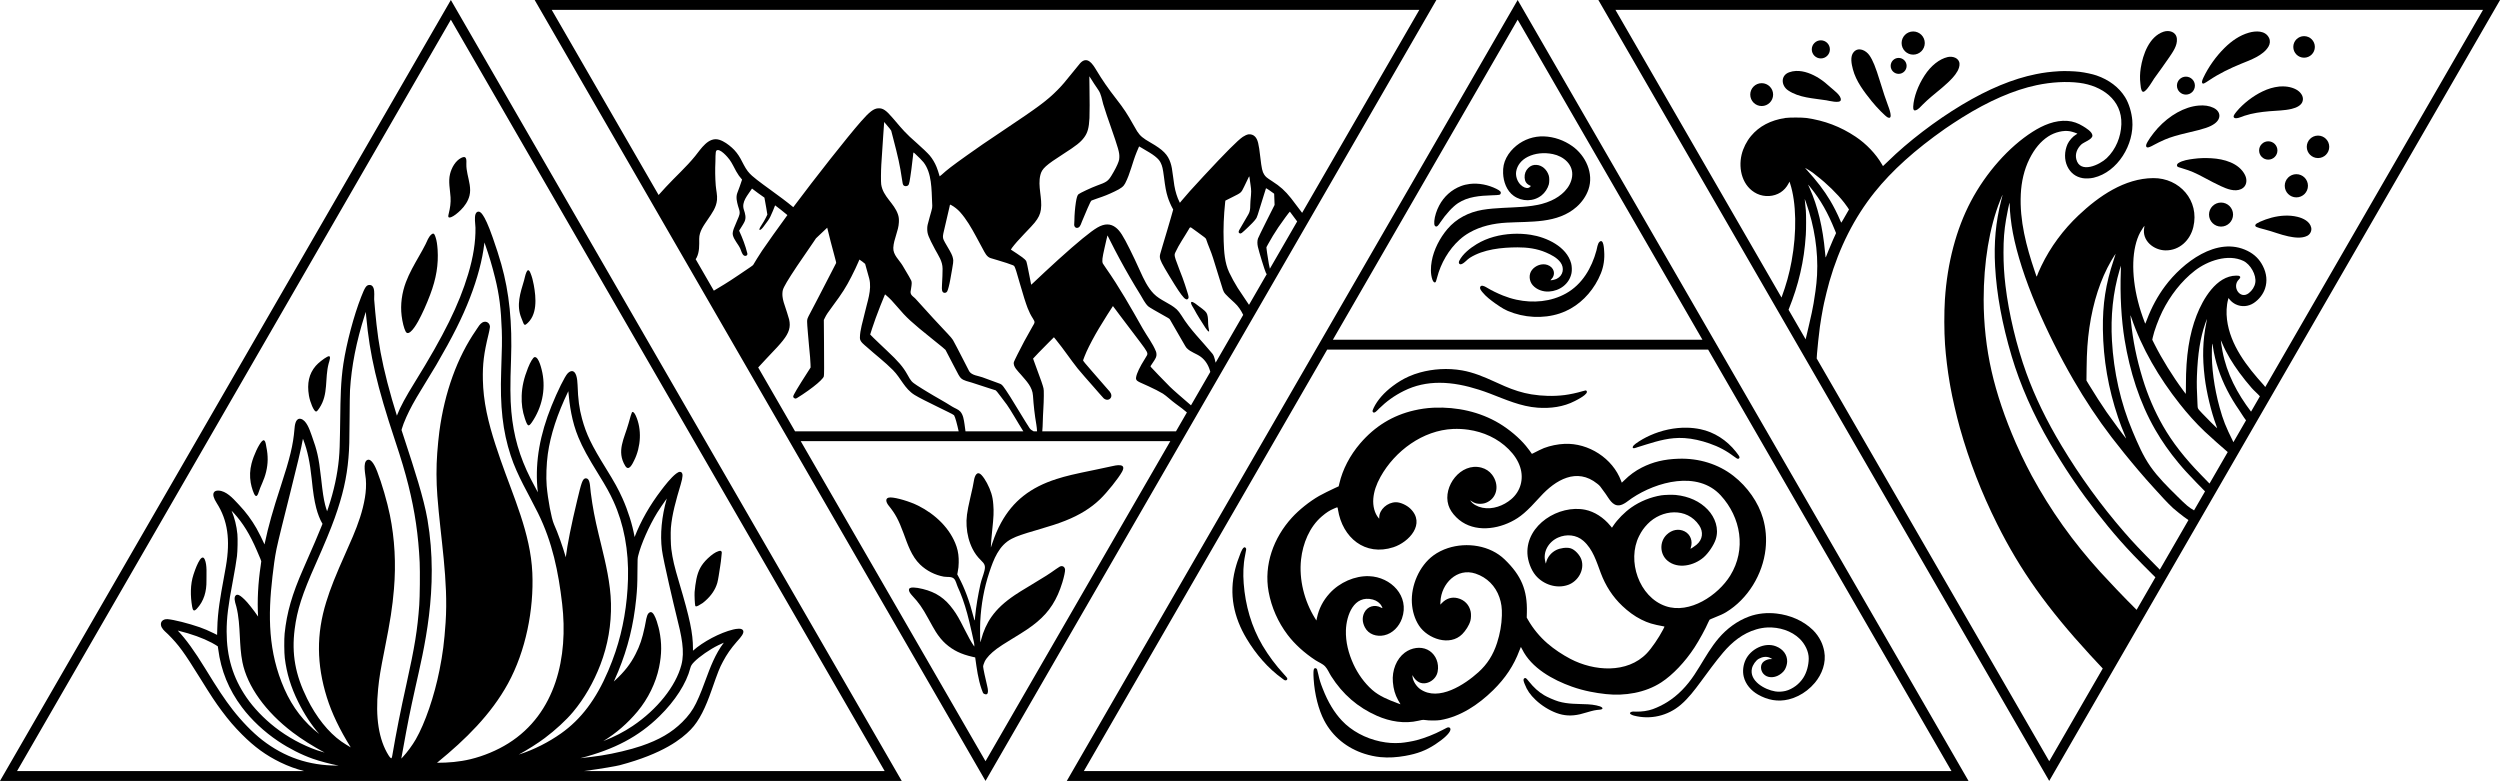 <?xml version="1.0" encoding="UTF-8"?>
<!DOCTYPE svg PUBLIC '-//W3C//DTD SVG 1.0//EN'
          'http://www.w3.org/TR/2001/REC-SVG-20010904/DTD/svg10.dtd'>
<svg height="500.0" preserveAspectRatio="xMidYMid meet" version="1.0" viewBox="0.0 0.0 1600.7 500.0" width="1600.7" xmlns="http://www.w3.org/2000/svg" xmlns:xlink="http://www.w3.org/1999/xlink" zoomAndPan="magnify"
><g
  ><g
    ><g id="change1_2"
      ><path d="M288.675,0.001L0,499.999h577.349L288.675,0.001z M288.675,12.602l277.761,481.096H373.907 c11.511-1.537,20.901-3.222,22.892-3.75c27.968-7.42,39.718-16.884,45.471-22.831c5.545-5.701,9.528-14.258,13.365-25.249 c4.267-12.185,5.012-14.059,7.243-18.237c2.512-4.736,5.015-8.331,8.93-12.822c0.125-0.143,0.288-0.323,0.477-0.532 c2.124-2.343,4.153-4.767,3.601-6.386c-0.305-0.895-1.242-1.348-2.784-1.348c-1.331,0-2.893,0.333-3.702,0.532 c-8.298,1.991-19.295,7.802-25.714,13.571v-1.488c0-9.706-1.966-19.104-8.762-41.898c-3.231-10.872-4.186-14.942-5.107-21.776 c-0.359-2.676-0.508-10.372-0.262-13.495c0.73-8.731,3.268-17.717,6.261-27.715c1.616-5.396,1.287-6.857,0.752-7.577 c-0.284-0.381-0.71-0.591-1.2-0.591c-0.658,0-1.44,0.364-2.458,1.146c-3.4,2.61-7.355,7.787-9.48,10.569 c-7.402,9.689-13.154,19.791-17.104,30.033c-0.014-0.074-0.028-0.151-0.043-0.23c-1.342-7.61-4.144-16.524-7.688-24.46 c-2.69-5.975-5.074-10.297-10.628-19.272c-9.309-15.016-12.601-21.854-15.313-31.814c-1.788-6.612-2.533-12.27-2.847-21.619 c-0.136-4.037-0.874-8.849-3.622-8.849c-0.855,0-1.749,0.48-2.732,1.466c-1.721,1.716-6.536,11.43-10.303,20.787 c-7.433,18.374-10.421,35.303-9.134,51.75c0.07,0.968,0.201,2.322,0.342,3.604c-1.307-2.383-3.123-5.805-4.614-8.747 c-7.144-14.119-10.955-27.39-12.355-43.03c-0.719-7.991-0.771-17.262-0.19-33.065c0.868-23.642-1.104-43.062-6.207-61.117 c-1.465-5.185-3.235-10.7-5.409-16.862l-0.126-0.358c-5.772-16.537-8.211-16.537-9.129-16.537c-0.364,0-0.703,0.117-1.008,0.349 c-1.506,1.143-1.35,4.381-1.013,8.182c0.065,0.73,0.121,1.36,0.127,1.769c0.129,9.084-1.405,18.817-4.69,29.755 c-5.92,19.653-15.461,38.988-34.03,68.96c-6.088,9.831-9.269,15.723-11.349,21.014c-0.086,0.218-0.166,0.42-0.241,0.606 c-0.648-1.96-1.777-5.649-3.125-10.327c-4.398-15.331-7.113-27.43-8.801-39.232c-0.856-5.922-1.458-11.795-1.934-16.758 c-0.3-3.129-0.52-5.692-0.693-8.067c-0.026-0.356-0.004-0.942,0.021-1.621c0.088-2.324,0.208-5.507-1.174-6.942 c-0.468-0.486-1.084-0.744-1.814-0.744c-2.125,0.023-2.968,1.577-5.38,7.693c-4.656,11.85-9.328,29.429-11.363,42.747 c-1.725,11.294-1.87,22.734-2.011,33.798c-0.036,2.86-0.072,5.727-0.134,8.603c-0.025,1.133-0.045,2.27-0.065,3.409 c-0.088,4.954-0.179,10.076-0.649,15.031c-0.965,10.167-3.177,20.38-6.762,31.225c-0.307,0.94-0.585,1.757-0.812,2.4 c-0.422-1.201-0.959-2.902-1.28-4.237c-0.976-3.927-1.526-7.565-2.559-16.921c-0.766-6.996-1.466-11.611-2.342-15.429 c-0.79-3.445-1.914-7.118-3.437-11.229c-0.124-0.334-0.263-0.73-0.416-1.171c-1.219-3.493-3.26-9.341-6.819-10.188 c-0.215-0.051-0.429-0.077-0.634-0.077c-2.85,0-3.232,4.556-3.395,6.501l-0.012,0.148c-0.848,10.142-2.819,18.349-8.784,36.587 c-4.989,15.205-8.008,25.935-10.094,35.879c-0.104,0.499-0.203,0.96-0.295,1.365c-0.932-2.211-3.846-8.04-5.152-10.306 c-3.096-5.41-6.79-10.394-10.98-14.815c-0.36-0.38-0.736-0.786-1.127-1.209c-3.091-3.343-7.324-7.922-12.151-8.144 c-1.564-0.071-2.563,0.361-3.065,1.278c-0.747,1.365-0.115,3.637,1.88,6.751c6.99,10.913,8.799,23.403,5.866,40.499 c-0.478,2.784-0.999,5.615-1.501,8.354c-1.875,10.195-3.813,20.737-4.014,31.353c-0.035,1.844-0.086,3.285-0.128,4.171 c-0.014-0.007-0.028-0.014-0.042-0.021c-0.577-0.285-1.351-0.668-2.189-1.085c-3.354-1.653-5.936-2.757-8.917-3.811 c-7.078-2.467-16.683-4.883-20.554-5.169c-1.462-0.11-2.797,0.348-3.556,1.217c-0.585,0.669-0.824,1.546-0.69,2.535 c0.273,2.028,2.117,3.699,3.599,5.042c0.367,0.333,0.715,0.648,1.012,0.945c6.827,6.848,10.075,11.297,20.443,28.002 c7.146,11.515,9.604,15.235,13.845,20.948c4.504,6.051,8.036,10.164,13.031,15.176c7.952,7.974,15.263,13.29,24.445,17.775 c5.087,2.479,10.106,4.309,15.353,5.632H10.914L288.675,12.602z M151.998,342.04c-0.502-5.297-1.813-10.568-3.72-15.016 c0.476,0.47,0.948,0.951,1.346,1.378c5.85,6.381,10.416,13.786,14.807,24.011c2.399,5.57,2.851,6.63,2.851,6.96 c-0.003,0.179-0.134,1.264-0.343,2.626c-1.709,11.237-2.294,22.548-1.697,32.765l-0.068-0.1 c-2.631-3.888-6.835-9.186-8.488-10.695c-0.101-0.093-0.228-0.212-0.372-0.35c-1.499-1.422-3.066-2.811-4.322-2.811 c-0.297,0-0.566,0.075-0.799,0.223c-1.736,1.102-0.751,4.397-0.099,6.576c0.097,0.324,0.181,0.603,0.235,0.815 c1.574,6.19,1.906,12.685,2.226,18.967c0.278,5.46,0.566,11.105,1.662,16.587c3.094,15.415,14.829,31.806,32.196,44.97 c5.667,4.292,12.956,8.889,20.462,12.926c-1.899-0.543-3.811-1.121-4.884-1.496c-9.363-3.248-18.902-8.463-26.86-14.683 c-7.255-5.675-13.771-12.482-18.349-19.167c-8.648-12.597-12.676-25.994-12.676-42.162c0-8.68,0.999-16.821,3.956-32.262 c1.183-6.228,2.281-12.812,2.669-16.011C152.118,352.906,152.268,345.028,151.998,342.04z M326.994,291.681 c4.239,12.998,11.441,24.598,17.462,36.788c9.263,18.753,13.083,37.626,15.485,58.202c3.938,33.733-3.858,70.094-34.446,89.28 c-7.238,4.541-15.903,8.128-24.216,10.14c-7.087,1.715-14.216,2.3-21.489,2.3c0.23-0.187,0.459-0.374,0.688-0.561 c17.399-14.218,33.926-30.336,44.806-50.237c11.348-20.756,16.589-47.278,15.557-70.81c-1.112-25.331-12.21-48.861-20.383-72.473 c-4.471-12.915-8.973-26.725-10.61-41.088c-0.378-3.313-0.604-6.651-0.673-9.924c-0.214-10.208,0.633-17.054,3.628-29.304 c0.092-0.391,0.901-3.839,0.902-4.628c0.001-0.97-0.343-1.849-0.97-2.477c-0.577-0.577-1.345-0.896-2.162-0.896 c-0.604,0-1.217,0.178-1.774,0.514c-1.407,0.849-2.466,2.505-3.4,3.965c-0.236,0.369-0.461,0.72-0.676,1.033 c-11.963,17.309-20.056,39.679-23.403,64.693c-0.488,3.693-1.028,9.142-1.376,13.881c-0.65,8.86-0.625,18.076,0.076,27.393 c2.023,26.909,7.115,54.1,5.282,81.165c-0.872,12.683-1.788,19.806-3.919,30.489c-3.275,16.557-9.231,33.931-15.172,44.259 c-2.162,3.747-5.496,8.287-8.295,11.295c-0.348,0.373-0.808,0.866-0.982,1.024l1.064-5.813 c3.167-17.592,4.364-23.567,8.001-39.956c5.174-23.317,15.332-62.754,7.698-107.29c-2.344-13.67-8.52-32.596-14.296-50.21 l-2.313-7.101l0.228-0.867c0.422-1.582,1.561-4.556,2.833-7.4c2.395-5.33,5.003-10.111,9.622-17.641 c3.439-5.587,8.518-13.958,9.533-15.713c10.562-18.153,16.617-30.221,21.598-43.045c4.801-12.375,7.977-24.36,9.184-34.663 c0.028-0.249,0.057-0.514,0.084-0.781c0.077,0.216,0.155,0.441,0.235,0.674c2.888,8.243,4.618,14.027,6.612,22.104 c2.65,10.726,3.766,19.512,4.265,33.572c0.212,6.303,0.137,11.419-0.39,26.068C320.1,260.307,321.868,275.964,326.994,291.681z M423.824,352.041c0.876,6.945,8.031,37.095,9.124,41.449c3.599,14.198,5.587,23.642,3.329,32.262 c-3.549,13.569-15.498,28.539-31.182,39.068c-5.74,3.853-11.734,6.945-18.825,9.707c8.337-5.122,15.549-11.38,21.942-19.028 c6.722-8.057,11.74-18.329,13.767-28.181c1.755-8.514,1.802-15.564,0.159-23.575c-0.025-0.118-2.479-11.823-5.434-11.823 c-0.112,0-0.224,0.014-0.333,0.043c-1.899,0.5-2.399,3.243-3.031,6.715c-0.166,0.913-0.338,1.858-0.544,2.8 c-1.635,7.608-3.06,11.821-5.866,17.338c-3.212,6.317-7.065,11.239-13.301,16.989c-0.207,0.192-0.408,0.376-0.601,0.552 c0.93-2.048,2.123-4.772,2.826-6.498c6.169-15.023,9.822-29.809,11.496-46.534c0.604-6.2,0.762-8.909,0.797-17.558 c0.056-8.193,0.056-8.193,0.476-9.942c1.797-7.391,6.914-18.985,12.17-27.57c1.361-2.235,4.165-6.312,6.131-9.053 C423.633,330.811,422.56,342.156,423.824,352.041z M442.005,427.718c0.37-1.455,0.944-2.371,2.46-3.918 c3.315-3.387,10.075-8.065,15.391-10.65c1.132-0.555,2.489-1.174,3.605-1.665c-5.539,7.256-8.723,15.859-11.802,24.181 c-0.751,2.031-1.529,4.132-2.325,6.17c-1.207,3.089-2.411,5.86-3.679,8.469c-2.225,4.523-4.868,8.129-8.836,12.06 c-6.742,6.691-14.847,11.403-26.283,15.277c-6.745,2.31-17.483,4.879-25.535,6.107c-3.361,0.523-8.767,1.196-13.461,1.72 c22.05-5.681,37.419-13.874,50.709-26.9C432.288,448.748,439.489,437.504,442.005,427.718z M402.093,370.838 c-0.465,16.39-3.168,32.048-8.031,46.538c-1.329,3.961-2.886,8.045-4.628,12.138c-7.775,18.267-17.374,31.002-30.207,40.079 c-8.083,5.714-17.262,10.339-26.546,13.375c-0.169,0.056-0.344,0.112-0.523,0.169c5.47-2.986,12.173-7.207,16.617-10.555 c6.868-5.148,13.795-11.537,18.078-16.674c7.23-8.634,13.139-18.837,17.563-30.327c4.783-12.45,7.063-25.629,6.778-39.168 c-0.272-12.882-3.461-26.03-6.275-37.632c-0.492-1.991-1.199-4.882-1.568-6.435c-2.566-10.63-3.85-17.421-5.091-26.912 c-0.094-0.723-0.167-1.508-0.239-2.298c-0.326-3.541-0.634-6.885-2.887-6.885c-0.089,0-0.18,0.007-0.274,0.019 c-1.909,0.26-2.667,3.105-5.268,13.941c-3.767,15.623-6.367,28.609-7.325,36.59c-1.879-6.648-5.137-15.749-7.602-21.229 c-1.562-3.492-3.898-15.862-4.629-24.512c-0.465-5.363-0.158-14.118,0.716-20.364c1.738-12.353,6.035-25.515,13.133-40.223 c0.783,8.962,2.213,19.385,6.463,29.591c2.728,6.554,5.93,12.415,13.174,24.125c4.541,7.327,6.956,11.69,9.232,16.673 C399.474,335.579,402.617,352.393,402.093,370.838z M261.483,310.68c4.187,16.786,6.416,32.015,7.228,49.378 c0.267,6.08,0.111,22.147-0.265,27.29c-1.132,15.834-2.881,26.653-8.134,50.334c-3.893,17.526-6.546,30.912-9.159,46.205 c-0.247,1.446-0.606,1.634-0.614,1.635c-0.005,0-0.57-0.021-1.739-1.882c-6.288-10.007-8.542-24.325-6.7-42.556 c0.759-7.453,1.454-11.684,4.135-25.15c3.707-18.654,4.998-26.993,6.008-38.792c1.367-16.18,0.496-32.091-2.588-47.293 c-1.713-8.462-5.3-20.768-8.166-28.02c-0.86-2.177-3.5-8.773-6.407-7.273c-2.945,1.52-1.034,9.661-0.841,12.177 c0.31,4.039,0.08,7.839-0.578,11.856c-1.41,8.617-4.339,16.892-7.734,24.909c-1.321,3.119-2.675,6.185-4.301,9.83 c-6.967,15.615-10.064,23.413-12.744,32.088c-6.354,20.483-6.221,39.926,0.421,61.191c3.141,10.013,8.141,20.467,15.275,31.939 c-1.861-1.08-4.524-2.724-6.048-3.808c-8.254-5.83-16.025-15.56-21.883-27.399c-7.607-15.318-9.992-28.629-7.975-44.508 c1.55-12.249,4.824-22.398,13.471-41.769c5.635-12.661,9.605-22.254,12.138-29.327c5.13-14.324,7.774-25.878,8.84-38.629 c0.512-5.912,0.654-10.925,0.723-25.543c0.038-8.052,0.157-16.025,0.264-17.775c0.907-15.174,4.076-31.312,9.419-47.968 c0.233-0.728,0.466-1.463,0.677-2.132c0.086,0.926,0.184,1.999,0.273,3.035c2.262,24.566,6.917,44.567,18.445,79.262 C257.035,294.388,259.275,301.896,261.483,310.68z M205.763,337.217c-2.421,6.036-4.365,10.526-11.629,27.102 c-7.153,16.252-10.488,27.845-11.893,41.346c-0.359,3.425-0.296,12.514,0.109,15.681c1.174,9.702,3.892,18.603,8.553,28.011 c3.885,7.867,8.421,14.776,13.509,20.59c-9.601-7.298-17.105-16.989-22.334-28.857c-10.42-23.649-10.549-46.85-7.615-72.013 c0.688-5.9,1.405-11.81,2.593-17.635c2.34-11.427,15.457-60.962,16.91-70.523c0.124,0.322,0.253,0.663,0.382,1.006 c2.526,6.634,4.133,14.22,5.211,24.595c0.921,9.067,1.656,13.793,2.912,18.729c0.892,3.546,2.479,7.631,3.777,9.715l0.259,0.409 L205.763,337.217z M154.907,452.825c6.027,8.031,14.263,15.745,23.191,21.72c7.051,4.721,14.921,8.721,22.156,11.261 c4.548,1.609,10.999,3.307,16.468,4.374c-0.272,0.003-0.542,0.004-0.811,0.004c-18.118,0-33.813-5.345-47.981-16.341 c-6.261-4.887-13.026-11.826-19.047-19.539c-4.932-6.348-9.526-13.248-17.554-26.369c-6.745-11.015-12.3-18.692-17.474-24.154 c-0.01-0.011-0.02-0.022-0.03-0.033c0.181,0.043,0.378,0.09,0.592,0.141c8.185,2.01,15.499,4.653,21.152,7.642 c1.468,0.786,3.17,1.799,3.891,2.307c0.047,0.276,0.131,0.832,0.245,1.713C141.462,429.362,146.434,441.554,154.907,452.825z"
      /></g
      ><g id="change1_5"
      ><path d="M289.014,138.974c1.534-0.6,3.862-2.345,6.065-4.565c2.563-2.563,4.668-5.649,5.539-9.201 c1.124-4.585-0.381-9.299-1.295-13.781c-0.424-2.077-0.773-4.158-0.72-6.283c0.064-2.576,0.375-5.917-3.272-4.069 c-3.756,1.903-6.182,6.339-7.166,10.281c-1.228,4.917,0.018,10.015,0.317,14.965c0.216,3.574-0.273,6.799-1.128,10.259 C286.884,138.484,286.579,139.927,289.014,138.974z"
        /><path d="M259.664,212.151c2.054,4.178,7.132-4.699,8.045-6.371c2.697-4.938,5.255-10.596,7.725-17.124 c3.897-10.318,5.375-19.294,4.758-28.853c-0.227-3.313-0.617-5.8-1.214-7.585c-0.55-1.606-0.951-3.619-2.746-2.114 c-1.884,1.581-2.727,4.184-3.779,6.324c-1.262,2.567-2.711,5.047-4.123,7.532c-3.076,5.412-6.225,10.835-8.427,16.678 c-2.554,6.778-3.659,14.347-2.743,21.597C257.653,206.221,258.643,210.139,259.664,212.151z"
        /><path d="M335.077,206.787c0.458,1.179,0.973,1.483,1.676,0.951c7.567-5.72,6.509-17.081,5.017-25.285 c-0.474-2.605-1.129-5.283-2.159-7.731c-2.182-5.189-3.51,2.951-4.061,4.802c-2.393,8.035-5.095,15.837-1.742,24.07 C334.301,204.828,334.884,206.255,335.077,206.787z"
        /><path d="M202.207,263.468c0.544,0.141,1.003-0.3,2.293-2.221c5.981-8.919,3.318-18.835,5.958-28.605 c0.347-1.292,2.141-5.839-0.918-4.217c-2.328,1.235-5.799,3.986-7.407,5.873c-4.282,5.011-5.658,11.111-4.321,19.015 C198.589,257.771,200.882,263.116,202.207,263.468z"
        /><path d="M338.06,235.55c-2.61,6.58-3.845,12.011-4.038,17.832c-0.18,5.362,0.454,9.825,2.062,14.621 c1.727,5.182,2.345,5.482,4.587,2.203c6.235-9.206,8.78-20.456,6.616-31.417c-0.367-1.862-2.247-10.561-4.995-10.149 C341.373,228.777,339.612,231.654,338.06,235.55z"
        /><path d="M406.083,294.721c4.268-8.626,5.023-19.865,0.917-28.745c-0.917-1.976-1.993-2.769-2.435-1.818 c-0.373,0.758-0.866,2.413-2.151,7.053c-2.628,9.489-7.867,17.653-2.083,27.089C402.625,302.041,404.914,297.098,406.083,294.721 z"
        /><path d="M163.303,317.152c0.896,1.008,1.693,0.232,2.43-2.327c0.3-1.076,1.252-3.507,2.135-5.432 c2.123-4.749,3.452-9.841,3.511-15.061c0.031-2.693-0.264-5.394-0.823-8.027c-0.309-1.457-0.622-6.078-2.847-3.805 c-2.114,2.203-5.307,9.045-6.648,14.248c-1.076,4.179-1.235,8.183-0.527,12.345C161.061,312.146,162.454,316.218,163.303,317.152 z"
        /><path d="M448.759,386.8c0.514-0.351,0.99-0.634,1.059-0.634c0.073,0,0.917-0.707,1.886-1.552 c3.811-3.387,6.353-7.215,7.57-11.411c0.244-0.883,0.651-2.893,0.896-4.496c0.231-1.607,0.673-4.428,0.973-6.263 c0.3-1.852,0.617-4.269,0.686-5.397c0.09-1.127,0.21-2.379,0.283-2.77c0.086-0.544,0.034-0.844-0.176-1.183 c-0.335-0.493-0.81-0.545-1.959-0.176c-1.959,0.617-4.303,2.225-6.914,4.728c-4.038,3.896-5.997,7.476-7.175,13.138 c-0.476,2.311-0.918,5.556-1.149,8.325c-0.141,1.869,0.141,7.99,0.425,8.766C445.412,388.617,446.574,388.262,448.759,386.8z"
        /><path d="M125.963,389.818c4.704-4.992,6.341-11.314,6.229-18.034c-0.067-4.008,0.514-9.9-1.096-13.575 c-2.298-5.241-6.549,7.666-7.178,9.565c-2.169,6.547-2.051,13.888-0.899,20.632C123.425,390.692,124.03,391.855,125.963,389.818z"
      /></g
    ></g
    ><g
    ><g id="change1_9"
      ><path d="M1023.398,0l288.675,500L1600.748,0H1023.398z M1589.835,6.301l-139.433,241.509c-0.35-0.421-0.654-0.893-1.017-1.293 c-10.693-11.801-21.477-25.563-23.479-41.891c-0.509-4.177-0.401-8.961,0.747-13.038l0.22-0.774l0.788,1.026 c0.936,1.184,2.344,2.296,3.821,3.011c3.69,1.8,8.096,1.48,11.593-0.86c3.353-2.241,6.012-5.667,7.201-9.299 c1.521-4.653,1.039-9.572-1.422-14.401c-2.192-4.316-5.369-7.448-9.775-9.645c-19.564-9.752-41.702,7.655-52.782,22.498 c-4.784,6.409-8.677,13.596-11.634,21.44c-0.923,2.476-1.085,2.795-1.202,2.489c-2.223-5.842-3.353-9.339-4.568-14.122 c-4.478-17.656-3.952-34.047,1.436-44.177c0.734-1.359,2.651-4.271,2.736-4.172c0.018,0.032-0.04,0.54-0.157,1.139 c-1.643,8.421,6.17,14.509,13.668,14.577c8.947,0.085,15.729-6.481,17.759-14.915c4.096-16.985-8.789-31.486-25.644-31.364 c-18.398,0.135-34.861,11.566-47.746,23.727c-9.806,9.253-18.069,20.333-23.906,32.498c-1.242,2.587-2.606,5.706-2.763,6.395 c-0.117,0.468-0.293,0.527-0.409,0.144c-0.045-0.13-0.513-1.534-1.053-3.101c-5.396-15.9-9.762-32.471-8.938-49.397 c0.374-7.795,2.075-15.63,5.585-22.629c3.25-6.499,7.111-11.125,11.944-14.289c4.244-2.782,9.865-4.114,14.006-3.335 c1.71,0.337,4.874,1.417,4.667,1.611c-0.014,0.014-0.468,0.292-0.981,0.599c-1.913,1.111-4.329,3.866-5.279,5.986 c-2.079,4.685-2.138,9.982-0.162,14.213c1.99,4.231,5.356,6.823,9.879,7.61c1.858,0.338,4.887,0.207,6.966-0.279 c15.5-3.627,26.108-21.454,24.767-36.823c-0.423-4.824-2.039-10.607-4.613-14.753c-3.907-6.296-10.288-11.139-18.322-13.907 c-2.624-0.895-7.187-1.872-10.761-2.313c-3.569-0.423-9.599-0.617-12.952-0.41c-5.784,0.351-9.924,0.864-15.005,1.89 c-14.753,2.97-30.414,9.451-47.422,19.64c-16.832,10.086-34.587,23.655-47.319,36.166c-1.728,1.71-3.178,3.074-3.236,3.074 c-0.032-0.027-0.338-0.554-0.675-1.157c-3.834-6.629-9.982-13.096-16.832-17.664c-9.703-6.485-19.937-10.365-31.616-12.003 c-2.678-0.364-10.905-0.364-13.394,0c-9.397,1.422-16.755,5.284-21.954,11.535c-2.808,3.353-5.036,7.755-6.044,11.981 c-2.236,9.379,0.599,20.545,9.834,24.978c4.847,2.295,10.774,1.962,15.149-0.864c2.066-1.346,3.781-3.249,4.996-5.549l0.702-1.314 l0.365,1.139c4.01,12.237,4.374,31.279,0.95,49.825c-1.48,8.086-3.427,15.072-6.448,23.249L1034.312,6.301H1589.835z M1344.729,366.177c-17.489-19.307-31.63-39.154-43.867-61.621c-1.638-3.015-5.239-10.126-6.688-13.245 c-1.8-3.866-2.579-5.549-3.47-7.61c-7.025-16.072-12.264-31.616-15.558-46.108c-3.326-14.622-5.05-30.239-5.05-45.739 c0-23.902,3.686-46.225,10.478-63.304c0.994-2.534,1.728-4.172,1.598-3.587c-0.045,0.207-0.441,1.787-0.878,3.51 c-3.483,13.745-4.698,26.936-3.866,42.085c0.968,17.84,4.478,36.913,10.599,57.521c5.427,18.295,13.83,37.354,24.631,55.838 c3.794,6.499,9.851,16.188,12.984,20.788c0.571,0.846,1.755,2.588,2.633,3.875c8.155,12.003,19.379,26.449,29.186,37.543 c5.58,6.323,10.832,11.814,20.536,21.472c0.796,0.794,1.439,1.433,2.061,2.049l-12.026,20.83 C1360.543,383.081,1350.079,372.072,1344.729,366.177z M1380.679,362.486c-10.599-10.684-15.077-15.423-20.639-21.85 c-14.901-17.183-28.295-35.658-40.077-55.285c-9.645-16.058-17.008-31.247-22.539-46.517 c-6.265-17.282-11.229-38.039-13.349-55.865c-0.896-7.525-1.274-13.997-1.274-21.341c0-8.286,0.437-13.992,1.651-21.193 c0.658-3.983,2.021-10.378,2.241-10.599c0.045-0.058,0.086,0.513,0.086,1.243c0,4.23,0.864,11.917,2.034,18.033 c2.547,13.42,7.876,29.947,15.063,46.765c6.949,16.256,14.879,32.111,23.74,47.413c7.399,12.777,15.504,25.059,24.483,36.778 c2.592,3.384,5.234,6.724,7.917,10.032c6.215,7.664,12.579,15.234,19.253,22.502c3.956,4.307,7.795,8.731,12.08,12.719 c0.676,0.628,6.155,5.212,9.867,7.674l-18.322,31.736C1382.187,364.011,1381.448,363.262,1380.679,362.486z M1335.917,243.654 l0.09-7.79c0.117-10.711,0.612-17.989,1.782-26.08c2.43-16.616,7.129-30.986,13.992-42.845c1.161-1.976,2.781-4.536,2.845-4.478 c0.027,0.031-0.572,1.89-1.319,4.145c-5.081,15.131-7.084,28.128-6.868,44.348c0.266,19.307,3.456,37.764,9.708,56.292 c1.373,4.069,2.489,6.967,4.829,12.574c0.266,0.599,0.365,0.995,0.266,0.878c-0.941-0.981-8.565-11.328-12.431-16.832 c-2.853-4.087-7.975-12.048-11.238-17.462L1335.917,243.654z M1404.804,326.782c-3.411-1.959-4.837-3.166-10.866-9.13 c-6.026-5.954-12.138-11.94-17.021-18.902c-4.834-6.886-8.204-14.87-11.463-22.589c-7.745-18.339-12.106-38.178-13.218-58.039 c-0.869-15.482,0.563-30.68,4.978-45.563c0.405-1.373,0.752-2.471,0.792-2.471c0.027,0.014-0.014,1.652-0.09,3.613 c-0.571,15.001,0.306,30.928,2.431,43.836c3.303,20.113,9.464,40.005,19.676,57.719c4.285,7.435,9.249,14.433,14.735,21.031 c3.573,4.302,6.193,7.169,11.737,12.876c2.27,2.333,3.98,4.077,5.338,5.445L1404.804,326.782z M1409.073,303.822 c-10.333-10.581-18.223-20.751-24.123-31.058c-5.445-9.496-9.761-19.555-13.056-30.343c-3.92-12.88-6.22-24.195-7.539-37.134 c-0.396-3.834-0.378-3.978,0.207-2.236c6.724,20.005,17.93,38.943,30.986,55.456c4.973,6.287,10.329,12.349,16.157,17.858 c3.89,3.674,10.917,9.882,14.66,13.074l-11.654,20.184C1413.258,308.116,1411.45,306.258,1409.073,303.822z M1434.204,177.024 c-0.558-0.482-0.968-0.571-2.444-0.553c-12.682,0.153-21.269,15.072-25.293,25.406c-4.698,12.061-6.881,26.053-6.863,44.263 c0,3.411-0.045,6.134-0.117,6.076c-0.058-0.073-0.864-1.157-1.787-2.399c-6.557-8.843-13.465-19.982-18.06-29.127l-1.584-3.15 l0.324-1.566c0.806-3.893,3.704-11.737,6.161-16.656c4.964-9.942,11.989-19.222,20.81-26.058 c8.047-6.229,21.175-10.932,31.04-6.211c4.446,2.129,8.488,8.956,7.606,14.064c-0.441,2.498-1.935,4.87-4.154,6.593 c-5.567,4.316-11.004-4.1-6.414-8.69C1434.366,178.064,1434.627,177.406,1434.204,177.024z M1411.634,241.764 c1.157,9.442,4.172,22.071,7.26,30.284c0.441,1.157,0.76,2.138,0.733,2.165c-0.104,0.104-7.615-7.362-9.631-9.572 c-3.178-3.47-2.795-2.678-3.002-6.252c-0.423-7.988-0.527-12.952-0.351-17.651c0.54-14.356,2.151-24.456,5.328-33.592 c0.923-2.633,1.008-2.867,1.081-2.808c0.031,0.045-0.144,1.04-0.378,2.241C1410.346,218.123,1410.036,228.546,1411.634,241.764z M1429.901,282.894c-4.888-9.852-6.44-13.758-8.754-22.102c-3.456-12.502-5.239-25.806-4.919-36.738 c0.148-4.716,0.22-4.964,0.63-2.196c1.445,9.77,4.635,19.158,9.131,27.939c2.273,4.442,4.87,8.722,7.718,12.822 c1.191,1.713,2.683,4.338,4.383,6.51l-8.078,13.99L1429.901,282.894z M1422.993,224.77c-0.468-2.43-1.13-6.877-1.053-6.967 c0.027,0,0.432,0.882,0.891,1.976c2.808,6.684,6.679,12.917,10.95,18.754c2.502,3.421,5.166,6.71,7.948,9.91 c1.526,1.758,3.582,3.43,5.239,5.313l-5.667,9.816C1432.507,252.005,1425.727,239.279,1422.993,224.77z M1161.198,194.266 c-0.54,3.267-1.611,8.299-2.795,13.249c-0.324,1.332-0.851,3.601-1.17,5.05c-0.339,1.517-0.718,3.106-1.115,4.708l-10.939-18.948 c3.369-8.403,5.691-15.631,7.532-23.596c1.886-8.2,2.925-15.369,3.524-24.37c0.238-3.398,0.238-12.665,0.018-15.59 c-0.22-2.795-0.603-6.706-0.702-7.097c-0.207-0.837,0.275,0.378,1.008,2.484c5.108,14.667,7.687,30.486,6.868,46.022 c-0.18,3.479-0.558,6.922-1.031,10.351C1162.035,189.112,1161.625,191.687,1161.198,194.266z M1158.78,120.718 c-1.111-2.475-1.156-2.592-0.905-2.345c0.117,0.117,0.788,0.941,1.49,1.818c6.382,7.962,10.891,15.878,15.446,27.12l0.774,1.917 l-0.292,0.716c-0.176,0.382-0.909,1.993-1.625,3.559c-0.72,1.566-2.021,4.627-2.871,6.805c-0.86,2.165-1.652,4.145-1.741,4.379 c-0.158,0.365-0.234-0.045-0.527-3.295C1167.138,145.759,1163.817,131.929,1158.78,120.718z M1171.809,128.4 c-3.996-6.674-8.33-12.336-15.383-20.108c-0.968-1.053-0.968-1.053,1.769,0.612c1.053,0.63,2.111,1.332,2.345,1.553 c0.247,0.22,1.417,1.157,2.601,2.061c6.427,4.919,13.263,11.58,17.683,17.273c0.995,1.274,3.06,4.204,3.06,4.334 c0,0.045-0.482,0.878-1.085,1.859c-0.585,0.981-1.683,2.898-2.43,4.244c-0.761,1.346-1.418,2.399-1.463,2.34 c-0.058-0.059-0.364-0.716-0.657-1.431C1176.449,136.875,1174.091,132.208,1171.809,128.4z M1163.998,230.921l-0.808-1.398 c0.055-0.625,0.111-1.579,0.204-3.128c0.161-2.651,1.242-12.673,1.827-17.052c0.441-3.178,1.494-9.541,2.034-12.147 c0.194-0.968,0.5-2.444,0.675-3.294c0.5-2.475,2.547-10.657,3.438-13.758c6.251-21.719,15.954-40.883,28.894-57.053 c11.094-13.848,25.865-27.17,45.244-40.752c2.183-1.521,7.831-5.239,10.729-7.039c17.111-10.698,33.21-17.696,47.728-20.756 c9.573-2.017,19.163-2.547,27.386-1.508c14.285,1.805,27.449,10.734,26.913,26.531c-0.275,8.056-3.519,16.112-9.392,21.697 c-4.438,4.226-17.057,10.252-19.46,0.702c-0.896-3.551,0.617-6.976,3.177-9.433c1.611-1.544,7.205-3.267,7.142-5.739 c-0.063-2.457-4.316-4.932-6.112-6.039c-2.97-1.832-6.283-3.065-9.771-3.335c-8.047-0.634-15.779,2.741-22.426,6.971 c-15.167,9.645-29.861,26.216-39.551,44.596c-9.352,17.772-15.045,39.303-16.584,62.719c-0.54,8.434-0.513,20.347,0.072,28.835 c0.526,7.583,1.656,16.85,2.93,24.226c0.175,0.963,0.396,2.282,0.513,2.939c1.157,6.66,3.893,18.533,6.045,26.189 c6.089,21.557,13.771,41.391,23.902,61.693c14.766,29.55,31.877,53.66,59.393,83.647c2.267,2.467,5.241,5.656,8.202,8.81 l-34.269,59.356L1163.998,230.921z"
      /></g
      ><g id="change1_6"
      ><path d="M1432.11,71.33c-1.464,1.771-2.093,2.839-1.961,3.425c0.514,2.284,5.718-0.237,6.953-0.644 c5.152-1.703,10.554-2.416,15.94-2.891c4.73-0.418,9.635-0.396,14.27-1.515c3.381-0.79,5.796-2.282,6.689-4.113 c1.098-2.284,0.439-4.772-1.815-6.879c-2.312-2.137-6.454-3.454-10.714-3.396c-0.879,0-1.801,0.044-2.049,0.073 c-3.967,0.468-7.084,1.39-10.817,3.176C1442.576,61.435,1436.267,66.325,1432.11,71.33z"
        /><path d="M1371.743,58.581c0.736,0.667,1.985-0.403,3.263-1.982c1.845-2.281,3.75-5.624,4.259-6.335 c3.217-4.491,6.516-8.924,9.609-13.503c2.316-3.428,5.321-7.522,4.945-11.899c-0.388-4.511-4.962-5.776-8.585-4.542 c-9.163,3.124-13.212,14.609-14.559,23.254c-0.513,3.289-0.639,6.7-0.225,10.008C1370.61,54.87,1370.706,57.643,1371.743,58.581z"
        /><path d="M1414.4,51.452c6.467-4.361,13.452-7.715,20.653-10.67c5.827-2.364,14.027-5.216,17.426-10.988 c0.997-1.693,1.203-3.772,0.328-5.55c-2.396-4.867-8.526-4.546-12.856-3.327c-5.97,1.681-11.181,5.373-15.551,9.691 c-5.565,5.498-10.335,12.176-13.674,19.25c-0.849,1.799-1.054,2.911-0.63,3.38C1410.638,53.839,1411.209,53.604,1414.4,51.452z"
        /><path d="M1224.993,68.229c-0.118,2.115,0.509,2.666,1.433,2.432c1.796-0.455,3.296-2.34,4.548-3.594 c1.771-1.774,3.618-3.456,5.526-5.081c4.697-4.003,9.707-7.722,13.849-12.327c2.038-2.265,4.484-5.662,4.29-8.865 c-0.226-3.722-4.466-4.978-7.545-4.268c-5.328,1.228-10.744,5.517-14.783,11.723C1228.052,54.777,1225.359,62.11,1224.993,68.229 z"
        /><path d="M1144.844,57.838c7.097,4.844,16.343,5.072,24.534,6.383c1.464,0.234,8.774,2.191,9.233-0.123 c0.569-2.869-4.815-6.561-6.599-8.209c-2.288-2.113-4.697-4.109-7.333-5.776c-4.249-2.688-9.621-4.939-14.821-4.679 c-1.465,0.073-2.916,0.346-4.324,0.863C1139.934,48.357,1140.454,54.842,1144.844,57.838z"
        /><path d="M1415.979,101.325c-3.806-0.219-7.638-0.155-11.419,0.364c-3.141,0.431-7.112,0.956-9.82,2.749 c-0.849,0.571-1.127,1.42-0.673,2.078c0.249,0.366,0.703,0.542,3.513,1.361c4.991,1.478,8.035,2.781,14.271,6.148 c3.35,1.807,6.723,3.578,10.177,5.178c3.808,1.764,8.826,3.771,12.961,1.858c3.547-1.64,4.091-5.709,2.447-8.997 C1433.582,104.356,1423.909,101.782,1415.979,101.325z"
        /><path d="M1471.081,138.845c-2.762-0.679-5.634-0.903-8.515-0.766c-5.385,0.256-10.797,1.77-15.57,3.918 c-1.756,0.791-2.678,1.42-2.883,1.947c-0.439,1.171,0.292,1.537,6.161,3.03c5.031,1.28,9.855,3.298,14.943,4.364 c3.713,0.777,8.473,1.473,12.035-0.329c1.866-0.944,3.009-3.141,2.59-5.206C1479.029,141.797,1474.651,139.723,1471.081,138.845z"
        /><path d="M1198.343,64.735c3.414,4.245,8.907,9.792,10.316,10.443c3.954,1.828,0.554-6.671,0.22-7.571 c-1.624-4.32-2.893-8.168-5.187-15.609c-2.827-9.194-4.537-13.37-6.725-16.545c-2.195-3.183-7.003-5.635-10.087-2.111 c-2.464,2.816-1.358,7.784-0.503,11.054C1188.361,51.993,1193.493,58.704,1198.343,64.735z"
        /><path d="M1381.496,82.117c-3.395,3.747-6.82,8.709-7.318,10.597c-0.249,0.922,0.059,1.581,0.776,1.698 c0.644,0.102,2.195-0.513,4.215-1.669c1.449-0.834,4.801-2.444,7.04-3.41c3.527-1.508,8.021-2.854,14.739-4.406 c10.568-2.444,14.169-3.659,17.067-5.796c4.332-3.176,3.952-7.83-0.834-10.128c-2.649-1.274-5.811-1.742-9.529-1.405 C1398.782,68.373,1389.122,73.759,1381.496,82.117z"
        /><circle cx="1127.974" cy="60.574" r="7.318"
        /><circle cx="1215.662" cy="42.186" r="5.105"
        /><circle cx="1224.979" cy="27.568" r="7.418"
        /><circle cx="1165.847" cy="31.614" r="5.799"
        /><circle cx="1399.6" cy="54.824" r="5.75"
        /><circle cx="1475.254" cy="30.039" r="6.901"
        /><circle cx="1484.172" cy="94.013" r="7.194"
        /><circle cx="1452.327" cy="96.344" r="5.866"
        /><circle cx="1470.306" cy="118.95" r="7.429"
        /><circle cx="1422.089" cy="137.391" r="7.697"
      /></g
    ></g
    ><g id="change1_3"
    ><path d="M568.972,323.698c4.302,5.296,6.372,9.144,9.594,17.861c2.592,7.011,5.033,14.578,10.555,19.903 c4.137,3.989,9.542,6.725,15.193,7.76c2.086,0.383,5.065-0.277,6.573,1.363c1.17,1.273,1.59,3.58,2.303,5.141 c1.157,2.535,2.233,5.113,3.159,7.741c2.21,6.252,3.641,11.513,5.859,21.455c1.612,7.178,1.621,7.214,1.621,8.195v0.869 l-0.392-0.576c-1.746-2.601-3.367-5.504-5.968-10.693c-3.294-6.58-4.762-9.136-7.156-12.43 c-5.211-7.201-10.936-11.076-19.433-13.168c-2.426-0.599-4.244-0.891-5.963-0.959c-4.367-0.18-3.184,2.691-0.983,5.057 c4.396,4.724,6.578,7.834,10.299,14.62c2.358,4.311,3.897,7.007,4.833,8.52c1.917,3.078,4.141,5.792,6.337,7.745 c4.842,4.302,9.861,6.742,17.291,8.443l1.701,0.378l0.068,0.464c0.939,6.687,1.782,13.378,4.001,19.793 c0.787,2.277,1.017,2.741,1.494,2.984c3.792,1.934,2.449-3.616,2.094-5.074c-1.18-4.755-2.512-11.124-2.57-12.271 c-0.031-0.554,0.45-2.102,0.994-3.245c1.17-2.43,3.825-5.252,7.745-8.199c1.665-1.26,5.032-3.434,9.19-5.954 c9.064-5.477,12.777-7.988,16.647-11.233c7.935-6.648,12.741-14.186,16.153-25.298c1.112-3.641,1.849-7.156,1.733-8.29 c-0.126-1.269-1.04-2.174-2.174-2.147c-0.783,0.009-1.535,0.4-3.628,1.904c-4.406,3.159-7.052,4.847-15.666,10.013 c-6.058,3.632-8.533,5.167-10.626,6.589c-6.854,4.636-11.409,8.88-15.005,13.956c-2.926,4.127-5.315,9.42-6.634,14.681 c-0.198,0.819-0.405,1.548-0.454,1.593c-0.23,0.265-0.311-9.433-0.112-13.326c0.54-10.627,2.422-21.257,5.779-31.361 c2.767-8.33,6.1-17.342,14.415-21.566c3.337-1.695,6.516-2.803,16.166-5.611c8.534-2.474,13.635-4.15,18.099-5.927 c9.185-3.641,16.428-8.134,22.336-13.84c4.498-4.34,11.681-13.325,13.984-17.495c3.225-5.812-3.966-4.157-6.973-3.454 c-1.666,0.403-5.944,1.307-9.512,2.033c-14.599,2.982-19.381,4.12-25.38,6.035c-16.796,5.339-27.97,14.15-35.574,28.021 c-2.188,4.001-3.901,8.01-5.671,13.257l-0.87,2.6l0.009-0.808c0.044-1.729,0.358-5.549,0.841-10.141 c0.94-8.813,1.069-11.959,0.701-16.536c-0.25-3.145-0.561-4.853-1.271-7.195c-1.3-4.263-4.007-9.347-6.255-11.686 c-3.023-3.176-4.426,0.844-4.839,3.327c-0.616,3.605-0.823,4.578-2.439,11.533c-2.071,8.963-2.596,12.94-2.288,17.8 c0.322,5.31,1.6,10.174,3.811,14.593c1.356,2.711,3.121,5.112,5.295,7.224c2.376,2.31,3.122,3.447,2.317,6.779 c-0.701,2.9-1.929,5.677-2.562,8.593c-1.496,6.889-2.756,13.854-3.416,20.877c-0.293,3.133-0.234,3.133-1.008,0.113 c-2.601-10.135-5.594-18.218-9.41-25.387l-1.004-1.895l0.252-1.327c0.508-2.683,0.612-3.677,0.67-6.243 c0.081-3.462-0.275-6.903-1.383-10.191c-3.933-11.672-13.758-20.803-24.581-26.218c-5.351-2.678-13.942-5.225-17.7-5.257 C566.346,318.469,567.225,321.547,568.972,323.698z"
      /><path d="M342.333,0l288.675,500L919.683,0H342.333z M908.77,6.301l-75.043,129.98c-2.987-4.021-5.87-7.835-7.072-9.329 c-3.915-4.879-6.917-7.588-12.111-10.918c-3.488-2.246-4.185-2.817-5.135-4.307c-1.161-1.792-1.633-3.888-2.43-10.878 c-1.022-9.001-1.634-11.418-3.367-13.344c-1.022-1.134-2.718-1.719-4.316-1.476c-0.905,0.144-2.417,0.828-3.551,1.598 c-3.209,2.169-11.112,10.099-25.054,25.113c-7.525,8.101-11.477,12.516-14.149,15.788l-1.076,1.314l-0.302-0.585 c-1.404-2.745-2.601-6.561-3.258-10.441c-0.158-0.986-0.499-3.353-0.734-5.243c-0.693-5.463-0.986-7.065-1.706-9.298 c-1.697-5.23-4.793-8.38-12.746-12.939c-5.041-2.894-6.625-4.235-8.627-7.259c-0.342-0.5-1.449-2.426-2.475-4.271 c-3.808-6.818-6.134-10.355-10.855-16.405c-5.293-6.804-8.929-12.052-12.786-18.479c-2.336-3.902-5.819-9.41-10.392-4.428 c-0.351,0.391-2.489,3.002-4.757,5.828c-5.208,6.481-6.71,8.236-9.514,11.089c-6.598,6.724-12.26,10.954-34.461,25.775 c-11.903,7.952-16.525,11.125-23.785,16.31c-9.699,6.917-12.529,9.1-16.247,12.48c-0.612,0.558-1.148,0.977-1.175,0.927 c-0.036-0.063-0.158-0.455-0.266-0.869c-0.283-1.12-1.233-3.938-1.733-5.149c-1.098-2.682-2.597-5.207-4.33-7.291 c-1.148-1.368-4.856-4.941-8.002-7.7c-4.028-3.524-6.184-5.563-8.294-7.818c-1.589-1.683-2.709-2.975-7.444-8.537 c-4.244-4.978-6.292-6.355-9.231-6.197c-2.952,0.158-5.612,2.196-11.188,8.551c-8.587,9.784-29.096,35.815-43.241,54.758 c-2.16-1.827-4.419-3.542-6.66-5.257c-5.464-4.172-11.157-8.038-16.585-12.255c-2.11-1.638-4.262-3.38-5.9-5.509 c-1.904-2.471-3.159-5.432-4.676-8.141c-1.436-2.57-3.231-4.941-5.432-6.908c-2.295-2.052-5.131-4.145-8.092-5.076 c-6.953-2.183-11.841,5.945-15.482,10.432c-5.72,7.052-12.534,13.092-18.691,19.739c-1.586,1.711-3.146,3.446-4.71,5.177 L353.246,6.301H908.77z M778.343,232.21c-0.867-3.745-1.283-4.798-2.125-5.819c-6.751-8.182-14.159-15.234-19.726-24.361 c-0.914-1.499-2.232-3.182-3.073-3.952c-4.406-4.023-10.518-5.697-14.699-9.996c-3.924-4.032-6.413-9.415-8.708-14.474 c-2.953-6.526-3.893-8.515-6.589-13.965c-4.307-8.673-6.319-11.823-8.893-13.871c-3.425-2.732-7.268-2.754-11.89-0.072 c-4.294,2.502-12.588,9.294-24.897,20.406c-3.942,3.551-13.821,12.723-15.747,14.613c-1.562,1.517-1.733,1.661-1.796,1.404 c-0.036-0.158-0.549-2.754-1.121-5.77c-1.085-5.707-1.755-8.722-2.061-9.307c-0.221-0.427-1.219-1.364-2.453-2.295 c-1.098-0.828-5.783-3.974-6.67-4.501c-0.333-0.18-0.612-0.365-0.648-0.423c-0.036-0.049,0.306-0.59,0.742-1.175 c1.711-2.29,4.186-5.108,7.673-8.744c4.1-4.257,5.747-6.04,6.805-7.345c2.43-2.997,3.587-5.414,4.001-8.34 c1.049-7.367-2.169-14.915-0.329-22.228c1.013-4.014,3.393-6.17,14.955-13.587c8.038-5.162,10.734-7.295,12.98-10.284 c2.295-3.038,3.173-6.21,3.488-12.529c0.149-3.11,0.149-11.953,0-20.234c-0.072-3.551-0.094-6.476-0.085-6.503 c0.027-0.022,0.342,0.441,0.698,1.026c1.219,2.012,3.524,5.522,5.049,7.705c1.895,2.714,2.237,6.022,3.159,9.141 c1.405,4.734,3.069,9.393,4.694,14.051c5.013,14.37,5.72,16.873,5.612,19.884c-0.049,1.341-0.108,1.683-0.513,2.866 c-0.707,2.124-2.453,5.549-4.559,8.965c-2.124,3.452-3.222,4.199-9.307,6.355c-3.159,1.125-10.968,4.771-11.796,5.527 c-0.707,0.634-1.184,2.16-1.674,5.297c-0.536,3.461-0.9,7.975-0.927,11.368c0,0.9-0.049,1.949-0.108,2.314 c-0.279,1.692,0.995,3.182,2.705,2.322c1.274-0.639,1.832-2.876,2.323-4.042c3.695-8.78,4.073-9.635,5.108-11.782 c0.369-0.742,0.733-1.341,0.918-1.449c0.158-0.112,1.729-0.684,3.497-1.269c4.87-1.625,7.138-2.538,11.287-4.528 c4.217-2.012,5.72-3.182,6.769-5.194c3.263-6.265,4.662-13.443,7.354-19.969c0.828-2.016,1.539-3.672,1.562-3.699 c0.027-0.036,0.563,0.27,1.197,0.674c0.621,0.388,1.926,1.17,2.903,1.729c3.646,2.088,5.684,3.465,7.304,4.964 c1.211,1.112,1.868,1.967,2.475,3.222c0.977,1.99,1.355,3.636,2.003,8.65c0.905,7.134,1.377,9.685,2.453,13.173 c0.67,2.196,2.097,5.5,3.159,7.353l0.342,0.599l-0.284,1.098c-0.157,0.608-0.657,2.367-1.107,3.929 c-0.464,1.548-1.503,5.122-2.318,7.938c-0.819,2.817-2.174,7.368-3.016,10.1c-1.769,5.797-1.912,6.431-1.804,7.529 c0.198,1.975,1.305,4.181,6.125,12.124c5.072,8.362,7.083,11.364,9.194,13.717c0.837,0.936,2.241,1.913,2.975,0.351 c0.369-0.796-0.513-3.213-0.742-3.992c-0.594-2.016-2.39-7.408-3.038-9.091c-0.351-0.936-1.306-3.376-2.097-5.428 c-2.242-5.756-2.962-7.952-2.962-9.123c0-0.513,0.108-0.891,0.463-1.66c2.363-5.14,5.68-9.775,8.524-14.649 c0.567-0.967,0.793-1.85,1.891-1.026c0.49,0.356,2.268,1.638,3.942,2.844c4.393,3.159,5.135,3.767,5.32,4.316 c0.473,1.49,1.512,4.249,2.547,6.796c1.242,3.051,1.989,5.355,5.842,17.993c1.062,3.524,2.138,6.953,2.381,7.624 c0.779,2.183,1.328,2.795,7.462,8.393c2.433,2.217,4.094,4.794,5.539,7.729L778.343,232.21z M653.704,239.887 c3.47,4.091,7.331,7.804,7.692,13.448c0.396,6.197,1.08,12.35,2.147,18.465c0.248,1.414,0.373,2.89,0.475,4.361h-2.2 c-1.022-0.52-1.983-1.109-2.604-2.039c-2.475-3.699-10.194-16.647-12.309-19.946c-4.572-7.133-5.207-7.939-6.733-8.51 c-3.69-1.391-7.412-2.696-11.103-4.078c-2.737-1.017-6.764-1.184-8.502-3.866c-0.266-0.414-1.877-3.551-3.573-6.967 c-1.706-3.425-3.596-7.097-4.221-8.173c-0.608-1.071-1.463-2.669-1.89-3.538c-0.95-1.976-1.499-2.633-7.367-8.843 c-4.307-4.559-7.781-8.344-12.566-13.659c-1.841-2.052-3.974-4.406-4.757-5.248c-0.846-0.927-2.232-1.71-2.826-2.822 c-0.63-1.174-0.27-2.156-0.049-3.484c0.522-3.173,0.558-4.307,0.157-5.293c-0.365-0.869-1.62-3.065-5.54-9.627 c-2.165-3.637-6.193-6.863-5.963-11.44c0.279-5.617,3.344-10.729,3.573-16.382c0.086-2.088-0.059-3.357-0.585-4.928 c-2.417-7.259-9.599-11.328-10.747-19.276c-0.221-1.548-0.18-8.438,0.076-12.624c0.387-6.39,0.801-12.773,1.229-18.664 c0.234-3.254,0.463-6.526,0.513-7.282l0.099-1.355l0.792,0.927c2.588,3.016,3.636,4.343,3.708,4.636 c0.036,0.184,0.513,2.003,1.049,4.051c3.402,12.965,4.586,18.393,5.792,26.666c0.455,3.073,0.549,3.55,0.954,4.122 c0.585,0.842,2.169,0.927,2.988,0.158c0.464-0.423,0.635-0.851,0.941-2.376c0.522-2.538,1.926-12.944,2.255-16.674 c0.221-2.431,0.072-2.318,1.377-1.135c1.953,1.769,4.536,4.388,5.355,5.437c5.329,6.845,5.095,17.444,5.478,25.703 c0.171,3.686,0.342,2.646-1.535,9.271c-1.489,5.27-1.589,5.747-1.589,7.687c0,3.159,0.698,4.978,4.964,12.993 c2.219,4.154,4.856,7.637,4.856,12.525c0,2.624-0.135,6.291-0.378,10.356c-0.194,3.344,0.014,4.366,0.99,4.865 c0.806,0.419,1.854,0.086,2.327-0.729c0.526-0.891,1.391-4.172,1.989-7.565c2.138-11.953,2.111-11.755,1.71-13.686 c-0.369-1.818-1.076-3.254-3.686-7.66c-2.367-3.988-2.709-4.757-2.709-6.171c0-1.048,0.234-2.245,1.417-7.124 c1.184-4.892,2.538-10.698,2.79-12.016c0.32-1.634,0.198-1.535,1.175-1.026c1.804,0.954,4.073,2.745,5.513,4.356 c4.181,4.676,7.305,10.162,10.284,15.648c1.485,2.737,2.921,5.5,4.433,8.218c1.174,2.12,2.354,4.843,4.825,5.653 c0.742,0.243,2.795,0.855,4.573,1.368c3.65,1.048,8.564,2.66,9.784,3.218c0.742,0.342,0.828,0.418,1.121,1.049 c0.648,1.417,1.233,3.281,3.367,10.797c1.989,6.976,3.771,12.601,4.941,15.617c0.904,2.336,2.034,4.604,3.402,6.706 c1.53,2.354,1.175,2.57-0.221,4.942c-1.521,2.596-3.709,6.526-5.342,9.577c-2.61,4.874-6.427,12.498-6.634,13.245 C648.362,234.694,652.017,237.889,653.704,239.887z M618.183,276.161c-0.199-1.533-0.382-3.068-0.622-4.595 c-0.423-2.709-0.815-6.017-2.772-8.128c-1.287-1.391-3.587-2.106-5.185-3.128c-5.171-3.308-10.64-6.179-15.869-9.402 c-2.215-1.364-4.451-2.696-6.616-4.136c-3.461-2.304-3.731-2.61-6.17-6.989c-2.732-4.892-5.698-8.344-13.114-15.298 c-1.476-1.377-3.501-3.303-4.514-4.28c-0.999-0.977-2.804-2.696-3.988-3.83c-1.197-1.134-2.169-2.124-2.169-2.197 c0-0.27,2.147-6.674,3.538-10.563c1.193-3.344,4.73-12.381,5.657-14.433l0.32-0.716l1.12,0.963 c1.927,1.634,3.857,3.646,6.576,6.868c6.112,7.205,9.028,9.892,22.615,20.797c5.819,4.658,8.195,6.625,8.393,6.926 c0.266,0.414,2.633,4.955,4.842,9.298c3.344,6.571,4.195,8.047,5.149,8.902c1.742,1.567,4.645,2.039,6.81,2.741 c3.721,1.206,7.421,2.471,11.156,3.628c2.075,0.648,3.952,1.242,4.172,1.327c0.293,0.135,1.049,1.053,3.11,3.794 c1.504,2.003,3.344,4.428,4.073,5.405c2.025,2.695,7.775,12.785,10.52,17.043H618.183z M798.041,192.699 c-2.538-3.722-4.672-6.926-5.563-8.33c-1.818-2.881-4.086-7.012-5.464-9.964c-2.89-6.179-3.277-13.182-3.52-19.892 c-0.297-8.263,0.063-16.571,0.932-24.793l0.144-1.256l4.514-2.268c5.833-2.925,5.54-2.66,7.539-6.746 c0.782-1.575,1.818-3.731,2.309-4.793c0.972-2.089,0.999-2.097,1.143-0.698c0.049,0.441,0.306,2.332,0.585,4.213 c0.576,4.001,0.576,4.316-0.009,10.428c-0.306,3.191,0.293,5.909-1.417,8.78c-1.485,2.503-5.401,9.222-5.779,9.933 c-0.576,1.084-0.491,1.769,0.279,2.084c0.487,0.207,0.855,0.135,1.413-0.293c1.269-0.927,7.395-6.854,7.966-7.696 c0.207-0.306,0.599-0.805,0.877-1.111c0.783-0.877,0.905-1.242,5.383-15.891c0.635-2.075,1.184-3.821,1.22-3.87 c0.085-0.144,3.596,2.196,4.865,3.236l0.365,0.293l0.135,3.587l0.135,3.574l-5.157,10.243c-3.11,6.197-5.284,10.661-5.491,11.287 c-0.464,1.413-0.486,3.366-0.063,5.243c0.747,3.362,4.438,15.301,5.198,16.832c0.15,0.302,0.336,0.466,0.515,0.654l-11.379,19.708 C799.187,194.396,798.639,193.578,798.041,192.699z M812.406,168.914c-1.022-6.282-1.377-8.577-1.462-9.649l-0.073-0.99 l1.049-1.94c1.989-3.632,4.051-7.025,6.562-10.783c2.403-3.574,7.273-10.185,7.403-10.036c0.187,0.203,2.79,3.711,4.664,6.269 l-17.469,30.258C812.861,170.93,812.553,169.806,812.406,168.914z M480.398,171.047c-0.95,0.635-4.33,2.93-7.525,5.099 c-3.353,2.281-7.183,4.77-9.087,5.905c-2.761,1.642-4.898,2.934-6.726,4.064l-11.642-20.165c0.176-0.308,0.411-0.579,0.573-0.897 c1.935-3.807,1.71-7.993,1.696-12.138c-0.022-4.798,3.02-8.708,5.568-12.512c2.669-3.983,5.351-7.466,5.832-12.39 c0.297-3.02-0.58-6.269-0.814-9.285c-0.387-4.982-0.459-10.216-0.207-15.198c0.054-1.076-0.085-6.395,0.594-7.061 c2.089-2.025,7.485,4.37,8.502,5.797c1.656,2.318,2.844,4.96,4.217,7.448c1.053,1.917,2.309,3.677,3.754,5.288 c-0.869,2.948-2.048,5.77-3.087,8.664c-0.963,2.678-0.202,5.621,0.517,8.245c0.319,1.152,0.949,2.611,1.022,3.947 c0.122,2.093-1.184,4.01-1.854,5.914c-0.819,2.336-3.096,6.211-2.512,8.722c0.743,3.16,3.421,5.77,4.762,8.704 c0.585,1.274,1.062,3.479,2.259,4.343c0.99,0.716,2.62,0.117,2.264-1.309c-1.238-5.014-3.114-9.843-5.266-14.533 c1.121-1.877,2.417-3.65,3.394-5.612c1.296-2.624,0.504-5.212-0.36-7.826c-1.679-5.072,2.529-9.33,5.225-13.529 c2.57,2.021,5.261,3.916,7.943,5.801c0.585,2.754,1.882,10.855,1.882,10.855s-1.44,3.339-3.803,6.863 c-2.611,3.893-0.788,3.717,1.219,1.071c2.579-3.407,3.839-5.122,4.572-6.769c1.044-2.358,2.129-4.663,2.98-7.07 c2.596,1.949,5.162,3.938,7.637,6.036c0.076,0.067,0.158,0.135,0.234,0.202c-0.068,0.094-0.14,0.189-0.207,0.283 c-5.112,6.963-13.123,18.236-16.04,22.552c-1.332,1.962-5.356,8.416-5.661,9.064C482.18,169.769,481.352,170.413,480.398,171.047z M485.952,236.152l-0.497-0.86c2.306-2.512,4.379-4.756,5.042-5.449c6.697-7.003,8.735-9.235,10.761-11.783 c4.023-5.086,5.085-8.672,4-13.528c-0.184-0.805-0.769-2.754-1.305-4.329c-2.209-6.503-2.633-7.966-2.903-10.185 c-0.184-1.391-0.099-3.209,0.185-4.271c0.558-2.083,3.181-6.512,9.122-15.432c2.745-4.109,5.927-8.767,8.101-11.832 c0.729-1.035,1.926-2.791,2.655-3.888l1.346-2.003l3.596-3.402l3.601-3.403l0.135,0.585c1.548,6.391,2.525,10.199,4.451,17.287 c1.071,3.902,1.206,4.536,1.084,4.816c-0.072,0.171-1.062,2.097-2.196,4.285c-1.12,2.182-3.353,6.485-4.942,9.573 c-1.593,3.087-3.204,6.21-3.596,6.953c-0.391,0.733-1.454,2.795-2.38,4.577c-0.923,1.778-2.39,4.573-3.254,6.206 c-2.088,3.929-2.174,4.15-2.174,5.968c0,0.778,0.063,1.913,0.122,2.525c0.063,0.594,0.221,2.683,0.369,4.631 c0.144,1.94,0.472,5.675,0.729,8.299c0.648,6.427,0.842,8.853,0.94,11.539l0.072,2.277l-1.827,2.845 c-6.431,10-9.307,14.856-9.307,15.684c0,0.513,0.329,0.976,0.85,1.184c0.27,0.113,0.576,0.198,0.684,0.198 c0.342,0,1.341-0.599,4.443-2.646c4.914-3.258,9.307-6.652,11.553-8.92c1.413-1.413,1.913-2.07,2.084-2.768 c0.194-0.742,0.221-5.963,0.099-21.674l-0.112-14.348l0.747-1.512c0.9-1.863,1.841-3.258,5.158-7.732 c5.783-7.772,8.344-11.796,11.71-18.407c2.003-3.929,3.466-7.003,4.465-9.383c0.355-0.878,0.67-1.607,0.698-1.634 c0.085-0.072,3.582,2.552,3.668,2.759c0.113,0.279,2.295,8.146,2.624,9.415c1.841,7.214-1.373,15.203-2.912,22.228 c-1.093,4.986-3.065,10.653-3.065,15.806c0,2.453,2.723,4.271,4.352,5.738c5.553,4.991,11.553,9.519,16.814,14.829 c5.176,5.203,7.349,11.868,13.835,15.905c5.698,3.546,24.726,12.192,25.28,13.011c0.716,1.064,1.97,5.762,2.949,10.279H509.052 L485.952,236.152z M631.008,487.398L512.689,282.462H749.33L631.008,487.398z M667.33,276.161 c0.011-0.076,0.033-0.203,0.038-0.252c0.171-1.858,0.261-3.722,0.297-5.589c0.112-5.621,0.652-11.265,0.67-16.872 c0.014-3.231-0.022-3.929-0.207-4.82c-0.401-1.827-1.512-5.063-4.892-14.114c-0.977-2.633-1.783-4.842-1.783-4.901 c0-0.149,6.054-6.395,10.09-10.419l3.268-3.258l1.454,1.782c4.815,5.905,9.005,12.264,13.735,18.222 c1.22,1.513,7.39,8.651,10.37,11.958c0.509,0.572,2.034,2.327,3.402,3.902c1.364,1.57,2.66,3.024,2.867,3.209 c1.391,1.229,3.132,1.292,4.244,0.122c1.036-1.085,0.914-2.809-0.306-4.343c-0.392-0.5-3.708-4.321-11.148-12.795 c-4.406-5.014-6.049-7.029-5.963-7.295c0.193-0.671,1.62-4.235,2.218-5.549c1.733-3.843,5.158-10.297,7.93-14.883 c2.777-4.627,8.843-14.298,8.974-14.298c0.04,0.014,0.846,1.076,1.768,2.345c0.941,1.278,2.102,2.84,2.588,3.465 c0.783,0.999,3.844,5.049,13.065,17.268c4.536,6.017,5.049,7.003,4.401,8.42c-0.121,0.266-0.742,1.305-1.377,2.318 c-3.258,5.158-5.157,9.137-5.612,11.756c-0.122,0.734-0.108,0.905,0.077,1.418c0.266,0.684,0.743,1.062,2.39,1.89 c1.098,0.549,1.719,0.828,5.549,2.502c2.646,1.157,7.516,3.659,9.15,4.694c2.34,1.49,5.414,4.492,7.975,6.323 c3.372,2.392,5.681,4.235,7.383,5.709l-6.978,12.085H667.33z M762.569,259.532c-5.138-4.427-11.746-10.138-13.467-11.881 c-4.586-4.635-10.689-10.963-12.079-12.525c-0.243-0.293-0.427-0.599-0.387-0.671c0.022-0.085,0.549-0.882,1.157-1.746 c2.331-3.38,2.767-4.352,2.673-5.977c-0.027-0.585-0.162-1.256-0.32-1.661c-2.012-5.104-5.801-9.947-8.511-14.744 c-7.493-13.285-14.951-26.449-23.726-38.952c-0.928-1.314-1.746-2.538-1.809-2.705c-0.585-1.553-0.374-3.371,1.161-10.126 c0.279-1.282,0.742-3.308,1.026-4.514c0.279-1.206,0.571-2.453,0.657-2.745l0.171-0.549l1.746,3.479 c3.951,7.898,8.155,15.67,12.588,23.313c2.201,3.794,4.455,7.557,6.768,11.278c1.468,2.363,2.88,5.414,4.942,7.323 c0.671,0.621,4.708,2.975,12.723,7.453c0.558,0.315,0.963,0.635,1.17,0.95c0.378,0.571,3.853,6.589,7.111,12.323 c2.768,4.847,3.146,5.472,3.717,6.071c2.484,2.588,6.143,3.452,8.969,5.549c2.916,2.16,4.892,5.405,5.864,8.871 c0.074,0.267,0.141,0.518,0.214,0.781l-1.56,2.702L762.569,259.532z"
      /><path d="M772.958,201.388c-0.517-1.601-1.339-2.406-5.756-5.616c-0.437-0.318-3.415-2.855-4.331-2.446 c-0.169,0.076-0.267,0.251-0.267,0.558c0,1.199,1.382,2.953,1.923,3.988c2.169,4.149,4.759,8.007,7.248,11.965 c0.345,0.549,1.852,2.73,2.338,2.377c0.28-0.204-0.486-2.517-0.553-4.732C773.5,205.5,773.563,203.297,772.958,201.388z"
    /></g
    ><g
    ><g id="change1_8"
      ><path d="M971.728,0.001L683.053,500h577.35L971.728,0.001z M1090.047,217.538h-236.64L971.728,12.602L1090.047,217.538z M769.697,362.535l34.123-59.101l22.3-38.632l23.65-40.964h243.915l23.099,40.01l28.834,49.938l103.872,179.913H693.967 L769.697,362.535z"
      /></g
      ><g id="change1_1"
      ><path d="M983.825,87.587c-6.315,0.921-12.135,4.128-16.376,9.053c-1.145,1.33-2.162,2.817-2.96,4.383 c-1.622,3.183-2.219,6.03-2.081,9.933c0.188,5.322,2.264,11.207,6.764,14.423c5.357,3.829,12.759,3.818,17.939-0.342 c2.097-1.683,3.857-4.346,4.576-6.963c0.383-1.378,0.383-4.316,0-5.571c-1.179-3.903-4.255-6.627-7.806-6.918 c-2.081-0.184-3.872,0.49-5.388,2.005c-1.652,1.638-2.449,3.78-2.311,6.198c0.122,2.265,1.118,3.857,2.969,4.775l1.01,0.491 c0,0-0.501,0.938-1.493,1.214c-1.422,0.396-3.343-0.251-5.119-2.026c-2.143-2.158-3.245-5.556-2.77-8.433 c0.658-3.964,3.352-7.377,7.454-9.413c4.591-2.28,10.3-2.908,15.994-1.745c6.958,1.408,13.43,6.814,12.348,14.539 c-1.003,7.158-7.054,12.428-13.327,15.236c-1.915,0.857-3.954,1.593-5.986,2.121c-8.128,2.113-16.758,2.102-25.09,2.566 c-4.363,0.243-8.738,0.531-13.051,1.261c-8.668,1.487-16.639,5.529-22.374,12.294c-4.857,5.729-8.725,13.146-10.042,20.57 c-0.673,3.796-0.861,8.118,0.428,11.812c0.536,1.561,1.469,2.22,2.112,1.5c0.123-0.138,0.551-1.469,0.933-2.939 c2.328-9.002,7.434-17.878,14.363-24.132c1.886-1.702,4.013-3.228,6.216-4.495c7.274-4.182,15.546-5.947,23.855-6.419 c7.825-0.444,15.7-0.266,23.482-1.302c7.856-1.046,15.344-3.446,21.361-8.784c3.381-3,6.131-6.871,7.605-11.16 c3.543-10.308-1.811-21.676-10.32-27.722c-5.315-3.777-11.673-6.03-18.2-6.265C986.95,87.273,985.373,87.362,983.825,87.587z"
        /><path d="M941.086,117.769c-1.94,0.23-3.848,0.681-5.682,1.377c-6.082,2.31-10.911,6.722-13.939,12.457 c-0.842,1.593-1.533,3.272-2.08,4.989c-1.102,3.459-1.408,6.963-0.689,7.944c1.262,1.72,2.873-1.246,3.429-2.051 c3.75-5.525,7.959-10.102,11.371-12.381c6.303-4.212,14.159-4.795,21.519-5.051c5.265-0.184,5.494-0.23,5.831-1.117 c0.398-1.041-0.337-1.837-2.786-3.045C952.912,118.352,946.863,117.084,941.086,117.769z"
        /><path d="M968.268,149.736c-7.93,0.421-15.974,2.42-22.795,6.584c-4.158,2.539-8.882,6.186-11.12,10.637 c-0.685,1.361-0.015,2.774,1.604,2.085c1.948-0.829,3.375-2.862,5.181-3.994c8.765-5.496,20.366-6.627,30.493-6.671 c6.207-0.026,12.49,0.793,18.224,3.275c3.375,1.461,7.075,3.329,9.307,6.358c2.588,3.512,1.796,8.393-2.364,10.473 c-0.949,0.459-2.908,0.964-3.765,0.964c-0.397,0-0.382-0.031,0.429-0.888c2.862-2.984,1.531-7.469-2.648-8.923 c-3.581-1.223-7.729,0.373-9.967,3.271c-2.21,2.862-1.756,7.095,0.508,9.689c2.537,2.907,6.627,4.301,10.42,4.079 c6.9-0.406,13.031-4.844,14.436-11.804c0.337-1.669,0.245-4.454-0.214-6.183c-2.873-10.824-15.815-16.783-25.88-18.351 C976.202,149.726,972.224,149.526,968.268,149.736z"
        /><path d="M1024.134,154.836c-1.23,1.087-1.559,4.069-1.971,5.582c-3.039,11.18-9.11,21.672-19.484,27.465 c-9.635,5.381-21.082,6.33-31.753,4.007c-2.921-0.637-5.813-1.534-8.587-2.652c-3.642-1.468-7.315-3.242-10.677-5.277 c-1.036-0.632-3.494-1.89-3.965-0.061c-0.295,1.145,0.832,2.395,1.478,3.192c2.286,2.823,5.27,5.043,8.194,7.166 c1.039,0.754,2.124,1.465,3.2,2.166c1.571,1.023,3.113,1.922,4.854,2.659c10.351,4.381,22.465,5.146,33.194,1.638 c9.613-3.143,17.586-10.064,22.829-18.633c1.38-2.255,2.608-4.661,3.586-7.118c1.776-4.459,2.454-9.266,2.086-14.044 C1027.034,159.834,1026.84,152.453,1024.134,154.836z"
      /></g
      ><g
      ><g id="change1_4"
        ><path d="M918.301,261.033c-0.335,0.013-0.67,0.029-1.005,0.045c-3.987,0.203-7.982,0.795-11.871,1.692 c-13.691,3.158-25.081,10.141-34.495,21.095c-6.59,7.682-11.304,16.731-13.385,25.751l-0.407,1.761l-2.343,1.062 c-2.793,1.266-8.365,4.045-10.184,5.092c-6.168,3.55-12.832,8.875-17.429,13.908c-11.676,12.783-18.068,30.147-14.91,47.462 c1.818,9.966,6.042,19.494,12.16,27.565c4.51,5.95,10.708,11.595,17.852,16.266c2.031,1.338,4.537,2.191,6.216,4.011 c1.588,1.721,2.537,4.168,3.792,6.143c7.406,11.654,17.036,20.005,29.345,25.431c8.345,3.68,17.631,5.242,26.609,3.15 c1.594-0.371,2.68-0.735,4.307-0.444c2.109,0.378,7.376,0.407,9.573,0.043c13.022-2.156,24.652-10.072,33.913-19.161 c7.871-7.725,13.268-15.872,16.833-25.46c0.465-1.237,0.873-2.24,0.931-2.226c0.044,0.015,0.407,0.684,0.8,1.485 c5.913,12.049,19.724,19.641,31.859,23.944c3.802,1.348,7.744,2.42,11.699,3.218c3.317,0.669,6.431,1.149,10.053,1.542 c12.045,1.306,25.244-0.818,35.514-7.522c7.289-4.758,15.217-13.094,21.182-22.259c3.114-4.786,7.158-12.163,8.845-16.149 c0.349-0.8,0.728-1.557,0.858-1.687c0.132-0.116,1.412-0.698,2.867-1.266c3.797-1.498,5.906-2.459,7.682-3.535 c13.969-8.472,23.527-24.247,25.296-40.415c0.726-6.639,0.209-13.345-1.655-19.758c-2.939-10.111-9.907-20.121-18.913-27.133 c-9.689-7.551-22.084-11.406-35.193-10.969c-9.18,0.305-16.352,2.037-23.467,5.644c-4.117,2.095-7.842,4.801-11.129,8.089 c-0.917,0.902-1.673,1.629-1.687,1.6c-0.015-0.029-0.219-0.538-0.451-1.135c-5.386-14.493-20.889-24.396-36.203-23.721 c-4.359,0.192-9.071,1.141-13.16,2.685c-1.193,0.451-4.583,2.095-6.998,3.375c-0.466,0.262-0.8,0.364-0.83,0.262 c-0.146-0.364-2.328-3.303-3.724-4.99c-4.219-5.136-10.664-10.563-17.066-14.418 C947.491,263.629,932.776,260.469,918.301,261.033z M940.135,275.14c9.644,1.384,18.818,5.485,25.812,12.479 c3.666,3.666,6.067,7.406,7.391,11.493c2.444,7.609,0.247,15.48-5.732,20.528c-4.945,4.202-11.916,6.76-18.433,5.455 c-3.36-0.698-6.111-2.284-7.579-4.35c-0.335-0.494-0.335-0.494,0.655,0.204c1.905,1.294,3.564,1.746,6.008,1.614 c1.746-0.102,2.837-0.393,4.336-1.178c6.169-3.244,7.42-11.232,2.75-17.444c-1.658-2.195-4.057-3.795-6.864-4.538 c-13.155-3.481-24.853,12.017-21.085,24.034c0.844,2.691,2.488,5.223,5.019,7.754c9.385,9.385,23.948,8.413,35.062,2.896 c6.009-2.982,9.995-6.416,18.71-16.062c9.766-10.81,23.417-18.843,36.502-8.321c1.746,1.397,1.542,1.164,5.383,6.533 c2.1,2.941,4.346,7.753,8.672,7.322c2.912-0.291,5.869-3.065,8.16-4.602c15.757-10.57,42.1-17.792,56.816-1.794 c13.001,14.134,16.466,34.625,6.115,51.376c-7.793,12.61-25.975,24.811-41.327,19.572c-17.115-5.84-24.962-29.18-17.035-44.888 c1.6-3.171,3.04-5.208,5.426-7.696c8.985-9.359,25.143-10.89,33.055,0.844c2.823,4.186,2.296,9.119-1.717,12.439 c-0.99,0.815-3.623,2.604-3.827,2.604c-0.058,0,0.015-0.364,0.175-0.8c1.411-4.19-0.247-8.525-3.986-10.402 c-3.754-1.877-8.074-1.091-11.406,2.08c-4.823,4.592-4.482,12.53,0.448,16.69c6.679,5.636,17.038,3.159,23.107-2.083 c3.099-2.677,6.591-7.871,7.812-11.609c2.215-6.769-0.393-13.976-5.135-18.986c-4.99-5.267-12.075-8.526-20.455-9.384 c-2.095-0.218-7.26-0.087-9.253,0.232c-6.75,1.077-13.647,3.855-19.189,7.755c-4.35,3.055-8.832,7.594-11.581,11.712 l-0.844,1.266l-0.99-1.193c-4.379-5.354-10.213-9.078-16.119-10.301c-16.846-3.41-37.864,9.623-37.021,28.091 c0.21,4.607,2.244,10.354,5.247,13.926c4.959,5.896,13.506,8.721,20.836,6.077c6.303-2.274,10.661-9.538,8.487-16.173 c-0.906-2.765-4.123-6.492-7.055-7.28c-2.628-0.706-6.563-0.079-8.985,1.096c-3.201,1.557-5.659,4.495-6.459,7.696l-0.262,1.062 c0,0-0.246-0.84-0.247-0.845c-1.973-6.735,2.114-13.205,8.07-15.844c5.342-2.366,11.716-1.874,16.22,2.111 c6.109,5.405,8.353,13.256,11.127,20.62c3.032,8.049,7.536,15.149,13.822,21.078c3.621,3.415,7.601,6.442,12.069,8.669 c4.51,2.24,7.114,3.04,14.665,4.437c0.335,0.073,0.306,0.131-0.684,2.022c-2.794,5.34-7.289,11.901-10.373,15.131 c-12.628,13.223-33.992,11.468-48.96,3.608c-5.108-2.683-10.29-6.104-14.662-9.878c-4.99-4.307-9.297-9.544-12.555-15.262 l-0.742-1.309l0.087-3.346c0.364-14.214-3.55-23.569-14.185-33.84c-9.369-9.07-24.207-11.252-36.379-7.298 c-3.251,1.056-6.575,2.7-9.331,4.737c-9.024,6.668-14.401,19.292-13.725,30.375c0.313,5.117,1.74,10.232,4.575,14.538 c5.543,8.418,19.715,13.418,27.677,5.43c2.125-2.133,4.415-5.635,5.217-8.559c0.422-1.513,0.509-4.219,0.189-5.76 c-0.888-4.438-4.001-7.668-8.438-8.729c-3.768-0.902-7.259,0.218-10.155,3.273l-0.858,0.887c0,0,0.087-1.95,0.087-1.965 c0.501-11.441,10.559-21.891,22.488-17.895c7.313,2.45,12.75,7.908,15.265,15.19c1.266,3.666,1.703,6.881,1.572,11.653 c-0.16,5.791-1.193,11.654-3.084,17.531c-2.488,7.696-6.271,13.647-11.93,18.754c-8.676,7.848-25.449,19.011-37.226,10.868 c-2.323-1.606-4.707-5.04-4.965-7.945l-0.087-1.091l0.437,0.771c0.975,1.731,2.284,3.04,3.826,3.826 c2.662,1.367,6.344,0.669,8.977-1.702c2.051-1.848,3.041-4.073,3.172-7.115c0.219-5.251-2.473-9.98-6.852-12.075 c-4.365-2.081-10.068-1.309-14.433,1.95c-5.295,3.942-8.278,11.348-7.623,18.841c0.392,4.583,1.382,7.972,3.346,11.566 c0.408,0.742,0.931,1.644,1.179,1.993c0.232,0.349,0.393,0.64,0.334,0.64c-0.058,0-0.96-0.32-2.007-0.713 c-5.602-2.1-11.543-4.469-16.077-8.478c-5.067-4.48-9.237-10.358-12.042-16.49c-3.116-6.814-5.04-14.149-4.805-21.675 c0.297-9.522,5.045-22.892,17.269-19.684c2.488,0.669,4.554,2.226,5.573,4.161c0.742,1.411,0.713,1.557-0.218,1.033 c-4.147-2.299-8.918-0.873-10.897,3.259c-1.396,2.925-1.266,6.066,0.422,9.34c2.367,4.591,7.594,6.122,12.35,5.096 c5.392-1.163,9.555-5.604,11.378-10.741c5.091-14.417-7.104-26.612-21.008-27.118c-9.093-0.335-18.898,3.928-25.358,11.057 c-4.161,4.583-6.838,9.777-8.089,15.8l-0.32,1.527l-0.946-1.527c-6.786-10.962-10.29-24.717-8.871-37.586 c1.123-10.188,5.362-20.764,13.294-27.549c2.939-2.502,4.947-3.812,7.682-4.961c2.633-1.12,2.371-1.179,2.662,0.655 c2.844,17.92,17.312,29.985,35.512,24.049c9.998-3.261,20.848-15.06,10.764-24.756c-2.13-2.048-6.134-4.059-9.162-4.05 c-5.471,0.014-10.664,4.699-10.693,9.631l-0.015,0.931l-0.437-0.509c-2.488-2.881-3.753-7.609-3.346-12.424 c0.393-4.525,1.862-8.962,4.612-13.909c9.208-16.563,27.122-29.831,46.498-30.64C933.659,274.52,936.923,274.68,940.135,275.14z"
        /></g
        ><g id="change1_7"
        ><path d="M1156.946,442.071c1.852-1.444,3.55-3.085,5.056-4.88c4.624-5.512,7.361-12.907,6.024-20.12 c-0.4-2.162-1.106-4.47-2.076-6.449c-1.322-2.695-3.067-5.185-5.224-7.277c-6.235-6.046-14.677-9.523-23.242-10.511 c-5.922-0.684-12.02-0.142-17.631,1.928c-7.549,2.784-14.174,7.724-19.392,13.818c-4.78,5.583-8.432,11.99-12.263,18.229 c-1.087,1.77-2.189,3.53-3.339,5.26c-4.679,7.04-10.472,13.261-17.733,17.681c-2.701,1.644-5.598,3.079-8.564,4.181 c-3.544,1.317-7.334,1.764-11.098,1.721c-1.034-0.012-2.325-0.235-3.264,0.301c-1.806,1.026,1.163,2.033,1.937,2.235 c10.58,2.758,21.713,0.167,29.998-6.911c4.969-4.245,8.839-9.394,12.704-14.616c4.683-6.328,9.311-12.783,14.398-18.794 c5.747-6.792,12.63-12.373,21.297-14.901c2.318-0.676,4.71-1.1,7.125-1.208c7.348-0.329,15.427,2.068,20.741,7.338 c3.247,3.22,5.756,8.025,5.687,12.64c-0.062,4.163-1.229,8.767-3.499,12.281c-1.239,1.918-2.965,3.777-4.799,5.146 c-1.863,1.391-4.34,2.725-6.624,3.246c-2.137,0.488-4.408,0.632-6.578,0.277c-6.622-1.083-16.759-6.658-14.834-14.809 c0.503-2.127,2.42-5.003,4.376-6.08c2.17-1.194,4.75-1.689,7.076-0.665c0.458,0.202,1.564,0.791,1.628,0.861 c0.017,0.019-0.306,0.02-0.707,0.01c-0.413-0.01-0.968,0.002-1.244,0.042c-1.165,0.157-2.528,0.722-3.537,1.477 c-2.588,1.936-2.158,5.823-0.231,7.957c2.344,2.596,6.198,2.59,9.178,1.158c1.633-0.785,3.498-2.246,4.444-3.824 c0.845-1.408,1.49-3.497,1.538-5.141c0.126-4.364-2.536-8.038-7.137-9.845c-7.316-2.873-16.277,1.863-19.467,8.627 c-1.525,3.234-2.053,7.246-1.223,10.739c1.179,4.963,4.744,9.005,9.102,11.501c6.174,3.536,12.804,4.844,19.782,3.104 C1149.558,446.749,1153.515,444.747,1156.946,442.071z"
          /><path d="M1080.199,273.851c-8.117-0.173-16.273,1.62-23.675,4.927c-3.246,1.451-6.362,3.216-9.243,5.303 c-0.567,0.411-1.875,1.505-1.904,2.246c-0.053,1.33,2.278,0.265,2.967,0.05c7.677-2.333,15.313-5.1,23.361-5.798 c2.252-0.195,4.518-0.232,6.774-0.09c5.444,0.345,10.76,1.632,15.908,3.396c6.17,2.12,11.111,4.761,16.529,8.864 c1.018,0.766,1.402,0.982,1.762,1.01c0.609,0.059,1.049-0.308,1.094-0.893c0.04-0.523-0.418-1.245-2.277-3.614 c-5.923-7.494-13.979-12.611-22.736-14.441C1085.947,274.225,1083.079,273.913,1080.199,273.851z"
          /><path d="M922.164,236.369c-4.389,0.254-8.752,0.968-12.964,2.123c-2.466,0.676-4.886,1.538-7.223,2.578 c-3.598,1.602-6.975,3.671-10.124,6.031c-5.676,4.255-9.88,9.033-12.313,14.035c-0.723,1.483-0.861,2.069-0.6,2.556 c0.881,1.643,3.241-1.302,3.806-1.856c5.077-4.965,10.005-8.496,16.156-11.565c7.174-3.579,14.789-5.178,22.795-5.18 c8.594-0.002,17.125,1.838,25.281,4.438c2.339,0.746,4.655,1.565,6.948,2.442c10.002,3.824,19.765,8.283,30.591,9.064 c8.146,0.588,16.549-0.477,23.856-4.283c1.241-0.646,9.325-4.626,7.409-6.545c-0.324-0.325-0.674-0.287-2.67,0.312 c-3.244,0.998-8.021,2.021-11.315,2.433c-7.018,0.878-14.289,0.679-21.266-0.455c-5.889-0.957-11.539-2.83-17.008-5.184 c-1.198-0.511-4.216-1.858-6.699-2.994c-6.64-3.037-13.411-5.887-20.642-7.157C931.581,236.353,926.857,236.098,922.164,236.369 z"
          /><path d="M1025.556,452.848c-1.073-0.853-5.115-1.713-8.961-1.901c-6.416-0.313-12.537-0.005-18.77-1.84 c-2.555-0.758-7.171-2.776-9.265-4.05c-3.592-2.197-6.43-4.765-9.497-8.566c-1.867-2.315-2.155-2.555-2.859-2.295 c-1.468,0.545-0.292,2.926,0.051,3.838c1.447,3.841,3.509,6.83,6.987,10.119c3.771,3.581,8.629,6.613,13.375,8.37 c4.854,1.797,9.578,2.058,15.021,0.804c0.772-0.179,2.705-0.707,4.284-1.184c4.328-1.28,5.477-1.519,8.69-1.789 C1025.527,454.28,1026.717,453.754,1025.556,452.848z"
          /><path d="M797.688,350.951c-1.518-2.169-3.272,2.926-3.566,3.651c-1.345,3.307-2.469,6.697-3.338,10.161 c-3.95,15.738-0.853,30.412,7.414,44.204c5.862,9.779,13.597,18.907,22.953,25.594c0.519,0.371,1.168,1.015,1.84,1.069 c0.848,0.068,1.504-0.578,1.174-1.447c-0.072-0.21-1.037-1.358-2.138-2.549c-5.22-5.682-9.799-11.824-13.602-18.223 c-7.165-12.081-11.073-25.917-12.113-39.882c-0.448-6.008-0.299-12.084,0.916-17.999 C797.998,351.733,798.036,351.446,797.688,350.951z"
          /><path d="M841.404,428.16c-0.444,0.497-0.543,2.795-0.299,6.603c0.624,9.81,3.136,19.69,6.752,26.576 c5.453,10.385,14.632,17.721,25.791,21.286c3.243,1.036,6.722,1.799,10.114,2.137c5.339,0.531,10.641,0.151,15.912-0.784 c7.936-1.407,13.323-3.464,19.283-7.359c5.517-3.614,9.163-7.06,9.679-9.153c0.344-1.417-0.806-2.188-2.255-1.501 c-0.314,0.157-1.604,0.816-2.844,1.468c-5.251,2.755-10.983,5.013-16.522,6.502c-2.504,0.672-7.667,1.562-10.084,1.725 c-4.669,0.321-8.556,0.047-13.214-0.926c-9.5-1.99-18.446-6.853-24.494-13.306c-4.981-5.3-8.934-11.871-12.25-20.355 c-1.525-3.885-2.145-5.879-2.821-9.053c-0.353-1.635-0.74-3.176-0.86-3.421C842.901,427.742,841.963,427.529,841.404,428.16z"
        /></g
      ></g
    ></g
  ></g
></svg
>
